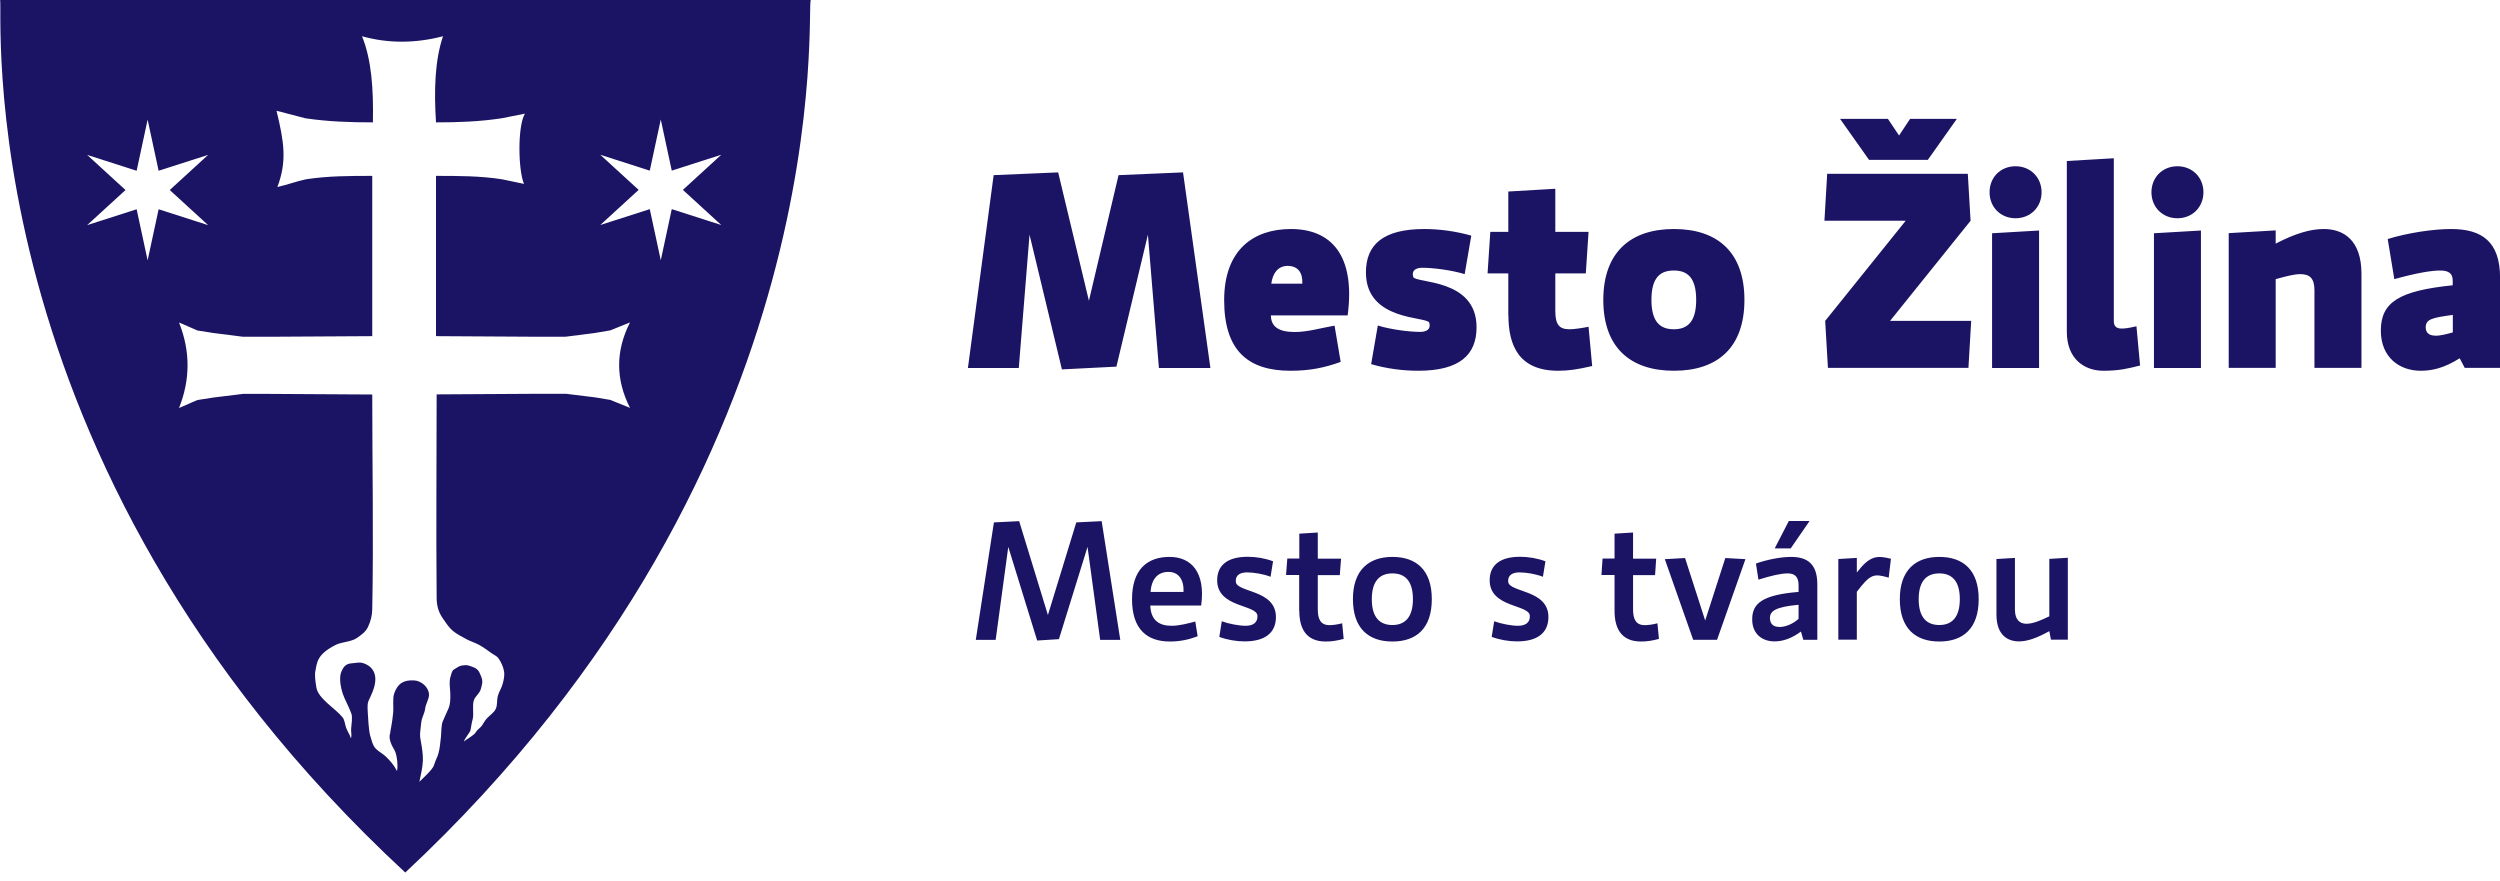<svg width="122" height="43" viewBox="0 0 122 43" fill="none" xmlns="http://www.w3.org/2000/svg">
<path d="M35.198 7.552L33.325 9.266L35.198 10.981L32.782 10.206L32.246 12.701L31.709 10.206L29.293 10.981L31.166 9.266L29.293 7.552L31.709 8.327L32.246 5.832L32.782 8.327L35.198 7.552ZM29.055 16.245C29.318 16.202 29.519 16.166 29.781 16.123C30.105 15.995 30.422 15.861 30.745 15.733C30.037 17.123 30.037 18.514 30.745 19.905C30.422 19.777 30.105 19.643 29.781 19.515C29.519 19.472 29.318 19.436 29.055 19.393C28.573 19.332 28.091 19.271 27.616 19.216H26.322C24.651 19.228 22.98 19.234 21.308 19.246C21.308 22.925 21.277 25.505 21.308 29.184C21.308 29.385 21.338 29.586 21.399 29.769C21.46 29.952 21.564 30.117 21.674 30.269C21.796 30.452 21.924 30.635 22.095 30.782C22.302 30.953 22.546 31.075 22.784 31.203C22.98 31.306 23.193 31.367 23.382 31.471C23.602 31.593 23.803 31.746 24.01 31.892C24.12 31.965 24.254 32.02 24.328 32.13C24.456 32.319 24.559 32.533 24.596 32.758C24.633 32.96 24.584 33.167 24.535 33.356C24.486 33.563 24.352 33.747 24.297 33.954C24.236 34.167 24.285 34.411 24.187 34.607C24.102 34.778 23.895 34.912 23.766 35.052C23.663 35.162 23.602 35.284 23.516 35.412C23.437 35.528 23.297 35.595 23.23 35.717C23.12 35.906 22.803 36.04 22.632 36.193C22.699 36.004 22.937 35.741 22.961 35.632C23.034 35.266 23.004 35.32 23.065 35.107C23.138 34.832 23.028 34.381 23.138 34.137C23.211 33.972 23.4 33.826 23.455 33.655C23.516 33.448 23.577 33.265 23.498 33.063C23.352 32.673 23.315 32.618 22.864 32.478C22.76 32.447 22.644 32.459 22.534 32.478C22.382 32.502 22.284 32.6 22.15 32.673C22.046 32.734 22.022 32.905 21.985 33.021C21.906 33.301 21.961 33.515 21.973 33.808C21.985 34.119 21.973 34.369 21.888 34.57C21.796 34.784 21.686 35.003 21.601 35.217C21.534 35.381 21.534 35.76 21.521 35.93C21.485 36.205 21.473 36.486 21.399 36.754C21.332 36.992 21.296 36.98 21.174 37.352C21.113 37.553 20.631 37.986 20.466 38.151C20.533 37.797 20.625 37.474 20.637 37.108C20.649 36.833 20.588 36.455 20.539 36.187C20.478 35.851 20.485 35.906 20.558 35.247C20.588 34.997 20.716 34.832 20.747 34.582C20.771 34.357 20.948 34.1 20.936 33.887C20.918 33.521 20.546 33.222 20.216 33.204C19.71 33.173 19.405 33.344 19.234 33.85C19.149 34.106 19.216 34.503 19.185 34.796C19.136 35.327 19.033 35.723 19.039 35.79C18.941 36.034 19.112 36.376 19.24 36.589C19.332 36.742 19.368 36.98 19.387 37.163C19.399 37.327 19.405 37.462 19.374 37.626C19.216 37.327 19.051 37.132 18.807 36.9C18.654 36.76 18.49 36.687 18.343 36.54C18.179 36.376 18.124 36.083 18.063 35.888C17.996 35.644 17.959 35.028 17.947 34.765C17.916 34.161 17.959 34.32 18.179 33.765C18.484 33.008 18.264 32.533 17.709 32.356C17.575 32.313 17.428 32.337 17.288 32.356C17.154 32.368 17.007 32.374 16.898 32.447C16.782 32.52 16.709 32.655 16.66 32.777C16.611 32.886 16.599 33.014 16.599 33.136C16.599 33.301 16.623 33.46 16.66 33.618C16.696 33.771 16.745 33.923 16.812 34.07C16.867 34.186 17.117 34.717 17.154 34.845C17.203 35.009 17.154 35.375 17.136 35.546C17.117 35.717 17.184 35.869 17.123 36.028C17.075 35.851 16.953 35.693 16.892 35.516C16.824 35.333 16.831 35.15 16.709 34.997C16.391 34.594 15.525 34.094 15.44 33.551C15.403 33.326 15.342 32.966 15.391 32.74C15.476 32.313 15.47 31.941 16.367 31.477C16.678 31.319 17.136 31.331 17.422 31.13C17.642 30.977 17.849 30.831 17.959 30.593C18.087 30.324 18.166 30.019 18.166 29.72C18.233 26.231 18.166 22.742 18.166 19.252C16.495 19.24 14.823 19.234 13.152 19.222H11.859C11.377 19.283 10.895 19.344 10.419 19.399L9.638 19.521C9.315 19.649 9.053 19.783 8.736 19.911C9.291 18.52 9.291 17.13 8.736 15.739C9.059 15.867 9.321 16.001 9.638 16.129C9.901 16.166 10.157 16.208 10.419 16.251C10.901 16.312 11.383 16.373 11.859 16.434H13.152C14.823 16.422 16.495 16.416 18.166 16.404V8.583C17.062 8.583 16.031 8.583 14.939 8.748C14.476 8.845 14.006 9.022 13.536 9.126C14.006 7.882 13.872 6.954 13.494 5.405C13.878 5.503 14.512 5.673 14.897 5.771C16.001 5.936 17.081 5.972 18.197 5.972C18.233 4.319 18.124 2.892 17.666 1.769C18.935 2.123 20.253 2.123 21.619 1.769C21.223 2.94 21.174 4.392 21.277 5.972C22.376 5.972 23.4 5.936 24.486 5.771C24.724 5.722 25.377 5.594 25.615 5.545C25.243 6.186 25.291 8.339 25.572 8.974C25.34 8.925 24.724 8.797 24.492 8.748C23.419 8.583 22.369 8.583 21.277 8.583V16.404C22.949 16.416 24.62 16.422 26.292 16.434H27.585C28.067 16.373 28.543 16.312 29.025 16.251M8.284 9.273L10.157 10.987L7.741 10.212L7.204 12.707L6.668 10.212L4.252 10.987L6.125 9.273L4.252 7.558L6.668 8.333L7.204 5.838L7.741 8.333L10.157 7.558L8.284 9.273ZM39.566 0H0C0.201 0 -1.928 22.467 19.777 42.58C41.402 22.382 39.291 -0.073 39.572 0" fill="#1B1464"/>
<path d="M50.607 31.258L51.675 31.191L53.072 26.689L53.688 31.227H54.67L53.761 25.432L52.523 25.493L51.138 30.013L49.735 25.432L48.503 25.493L47.618 31.227H48.588L49.204 26.689L50.614 31.258H50.607ZM58.617 29.55C58.837 27.933 58.141 27.177 57.074 27.177C56.006 27.177 55.243 27.768 55.243 29.245C55.243 30.721 55.988 31.306 57.092 31.306C57.574 31.306 58.013 31.215 58.446 31.05L58.33 30.331C57.928 30.434 57.543 30.538 57.171 30.538C56.58 30.538 56.159 30.282 56.134 29.55H58.611H58.617ZM57.025 27.909C57.501 27.909 57.781 28.269 57.757 28.885H56.146C56.195 28.244 56.506 27.909 57.025 27.909ZM59.502 31.081C59.898 31.227 60.337 31.3 60.74 31.3C61.71 31.3 62.265 30.898 62.265 30.111C62.265 28.757 60.337 28.927 60.307 28.384C60.282 28.049 60.545 27.933 60.856 27.933C61.191 27.933 61.667 28.012 62.003 28.147L62.125 27.39C61.734 27.244 61.289 27.171 60.886 27.171C59.941 27.171 59.398 27.555 59.398 28.317C59.398 29.666 61.325 29.489 61.362 30.044C61.386 30.404 61.118 30.538 60.789 30.538C60.459 30.538 59.977 30.446 59.623 30.318L59.502 31.081ZM63.406 29.812C63.406 30.599 63.686 31.306 64.693 31.306C64.955 31.306 65.211 31.276 65.571 31.178L65.498 30.416C65.278 30.477 65.04 30.507 64.882 30.507C64.43 30.507 64.308 30.196 64.308 29.727V28.067H65.382L65.443 27.262H64.308V25.987L63.406 26.042V27.256H62.82L62.759 28.061H63.4V29.812H63.406ZM66.944 29.238C66.944 28.33 67.353 27.982 67.95 27.982C68.548 27.982 68.951 28.33 68.951 29.238C68.951 30.148 68.542 30.501 67.95 30.501C67.359 30.501 66.944 30.16 66.944 29.238ZM66.023 29.238C66.023 30.648 66.767 31.306 67.95 31.306C69.134 31.306 69.872 30.648 69.872 29.238C69.872 27.829 69.128 27.177 67.95 27.177C66.773 27.177 66.023 27.842 66.023 29.238ZM72.8 31.081C73.19 31.227 73.636 31.3 74.038 31.3C75.008 31.3 75.563 30.898 75.563 30.111C75.563 28.757 73.636 28.927 73.599 28.384C73.575 28.049 73.837 27.933 74.148 27.933C74.484 27.933 74.959 28.012 75.295 28.147L75.417 27.39C75.02 27.244 74.581 27.171 74.179 27.171C73.233 27.171 72.696 27.555 72.696 28.317C72.696 29.666 74.624 29.489 74.654 30.044C74.679 30.404 74.41 30.538 74.081 30.538C73.752 30.538 73.27 30.446 72.916 30.318L72.794 31.081H72.8ZM78.79 29.812C78.79 30.599 79.071 31.306 80.078 31.306C80.34 31.306 80.596 31.276 80.956 31.178L80.883 30.416C80.663 30.477 80.425 30.507 80.267 30.507C79.815 30.507 79.693 30.196 79.693 29.727V28.067H80.767L80.822 27.262H79.693V25.987L78.79 26.042V27.256H78.205L78.15 28.061H78.79V29.812ZM81.243 27.287L82.627 31.221H83.793L85.177 27.287L84.195 27.232L83.213 30.282L82.231 27.232L81.249 27.287H81.243ZM87.77 28.885C85.995 29.031 85.507 29.452 85.507 30.221C85.507 30.953 86.007 31.3 86.599 31.3C87.001 31.3 87.441 31.154 87.886 30.819L88.002 31.221H88.685V28.513C88.685 27.512 88.191 27.177 87.404 27.177C86.91 27.177 86.245 27.305 85.69 27.5L85.812 28.287C86.434 28.092 86.91 27.982 87.239 27.982C87.569 27.982 87.77 28.128 87.77 28.555V28.885ZM86.818 30.593C86.599 30.593 86.373 30.495 86.373 30.16C86.373 29.824 86.635 29.617 87.77 29.513V30.202C87.508 30.434 87.154 30.599 86.818 30.599M87.294 25.426L86.605 26.762H87.386L88.307 25.426H87.294ZM92.278 27.268C91.582 27.091 91.241 27.122 90.613 27.939V27.226L89.71 27.28V31.215H90.613V28.879C91.284 28 91.436 27.982 92.168 28.189L92.278 27.262V27.268ZM93.632 29.238C93.632 28.33 94.041 27.982 94.639 27.982C95.237 27.982 95.639 28.33 95.639 29.238C95.639 30.148 95.23 30.501 94.639 30.501C94.047 30.501 93.632 30.16 93.632 29.238ZM92.711 29.238C92.711 30.648 93.455 31.306 94.639 31.306C95.822 31.306 96.56 30.648 96.56 29.238C96.56 27.829 95.816 27.177 94.639 27.177C93.461 27.177 92.711 27.842 92.711 29.238ZM100.013 30.074C99.629 30.257 99.226 30.44 98.891 30.44C98.555 30.44 98.329 30.233 98.329 29.751V27.226L97.427 27.28V29.989C97.427 30.989 97.969 31.3 98.531 31.3C98.958 31.3 99.433 31.117 100.007 30.8L100.086 31.215H100.91V27.219L100.007 27.274V30.062L100.013 30.074Z" fill="#1B1464"/>
<path d="M51.833 18.026L54.481 17.892L56.018 11.45L56.555 17.959H59.068L57.732 8.412L54.585 8.547L53.139 14.677L51.638 8.412L48.49 8.547L47.234 17.959H49.717L50.241 11.45L51.821 18.026H51.833ZM65.766 15.391C66.157 12.42 64.931 11.176 62.997 11.176C61.173 11.176 59.739 12.188 59.739 14.647C59.739 17.105 60.898 18.093 62.978 18.093C63.912 18.093 64.638 17.947 65.425 17.66L65.126 15.891C64.424 16.013 63.814 16.202 63.18 16.202C62.411 16.202 62.021 15.946 62.021 15.391H65.76H65.766ZM62.838 12.975C63.338 12.975 63.582 13.311 63.552 13.842H62.039C62.106 13.341 62.362 12.975 62.838 12.975ZM66.913 17.77C67.657 17.99 68.469 18.093 69.207 18.093C71.22 18.093 72.056 17.325 72.056 15.971C72.056 13.567 69.06 13.835 68.963 13.512C68.871 13.189 69.109 13.067 69.408 13.067C69.921 13.067 70.829 13.177 71.476 13.378L71.799 11.499C71.055 11.286 70.244 11.176 69.506 11.176C67.493 11.176 66.657 11.944 66.657 13.293C66.657 15.696 69.652 15.428 69.75 15.751C69.841 16.074 69.603 16.196 69.304 16.196C68.792 16.196 67.889 16.087 67.237 15.885L66.913 17.764V17.77ZM73.611 15.391C73.611 16.861 74.124 18.093 76.039 18.093C76.539 18.093 76.997 18.026 77.698 17.862L77.521 15.946C77.186 16.013 76.82 16.068 76.588 16.068C76.076 16.068 75.899 15.824 75.899 15.165V13.341H77.387L77.521 11.316H75.899V9.212L73.605 9.346V11.316H72.727L72.593 13.341H73.605V15.391H73.611ZM80.59 14.635C80.59 13.512 81.047 13.201 81.682 13.201C82.316 13.201 82.774 13.512 82.774 14.635C82.774 15.757 82.304 16.068 81.682 16.068C81.059 16.068 80.59 15.757 80.59 14.635ZM78.241 14.635C78.241 16.941 79.541 18.093 81.688 18.093C83.835 18.093 85.128 16.947 85.128 14.635C85.128 12.323 83.829 11.176 81.688 11.176C79.547 11.176 78.241 12.335 78.241 14.635ZM89.045 10.773H92.998L89.069 15.659L89.203 17.953H96.06L96.194 15.659H92.235L96.164 10.773L96.029 8.48H89.167L89.032 10.773H89.045ZM91.216 7.802H94.077L95.493 5.802H93.211L92.674 6.613L92.131 5.802H89.795L91.21 7.802H91.216ZM97.213 11.383V17.959H99.507V11.249L97.213 11.383ZM98.36 8.113C97.628 8.113 97.091 8.65 97.091 9.382C97.091 10.114 97.634 10.651 98.36 10.651C99.086 10.651 99.629 10.108 99.629 9.382C99.629 8.656 99.086 8.113 98.36 8.113ZM100.861 7.857V16.19C100.861 17.526 101.727 18.093 102.642 18.093C103.423 18.093 103.844 17.984 104.436 17.837L104.259 15.922C103.545 16.087 103.154 16.123 103.154 15.665V7.723L100.861 7.857ZM105.113 11.383V17.959H107.406V11.249L105.113 11.383ZM106.26 8.113C105.534 8.113 104.991 8.65 104.991 9.382C104.991 10.114 105.534 10.651 106.26 10.651C106.985 10.651 107.528 10.108 107.528 9.382C107.528 8.656 106.985 8.113 106.26 8.113ZM111.054 13.622C111.542 13.488 111.945 13.378 112.256 13.378C112.701 13.378 112.945 13.567 112.945 14.159V17.953H115.239V13.36C115.239 11.713 114.361 11.176 113.403 11.176C112.756 11.176 112.012 11.389 111.054 11.889V11.243L108.761 11.377V17.953H111.054V13.622ZM119.698 13.921C117.093 14.189 116.185 14.732 116.185 16.135C116.185 17.435 117.087 18.093 118.131 18.093C118.698 18.093 119.277 17.959 120.034 17.483L120.278 17.953H122.004V13.567C122.004 11.786 121.114 11.176 119.613 11.176C118.734 11.176 117.49 11.365 116.52 11.664L116.843 13.622C117.966 13.311 118.667 13.201 119.082 13.201C119.497 13.201 119.692 13.348 119.692 13.689V13.921H119.698ZM118.844 16.379C118.564 16.379 118.375 16.257 118.375 15.977C118.375 15.574 118.686 15.507 119.698 15.367V16.221C119.375 16.312 119.076 16.385 118.844 16.385" fill="#1B1464"/>
</svg>
